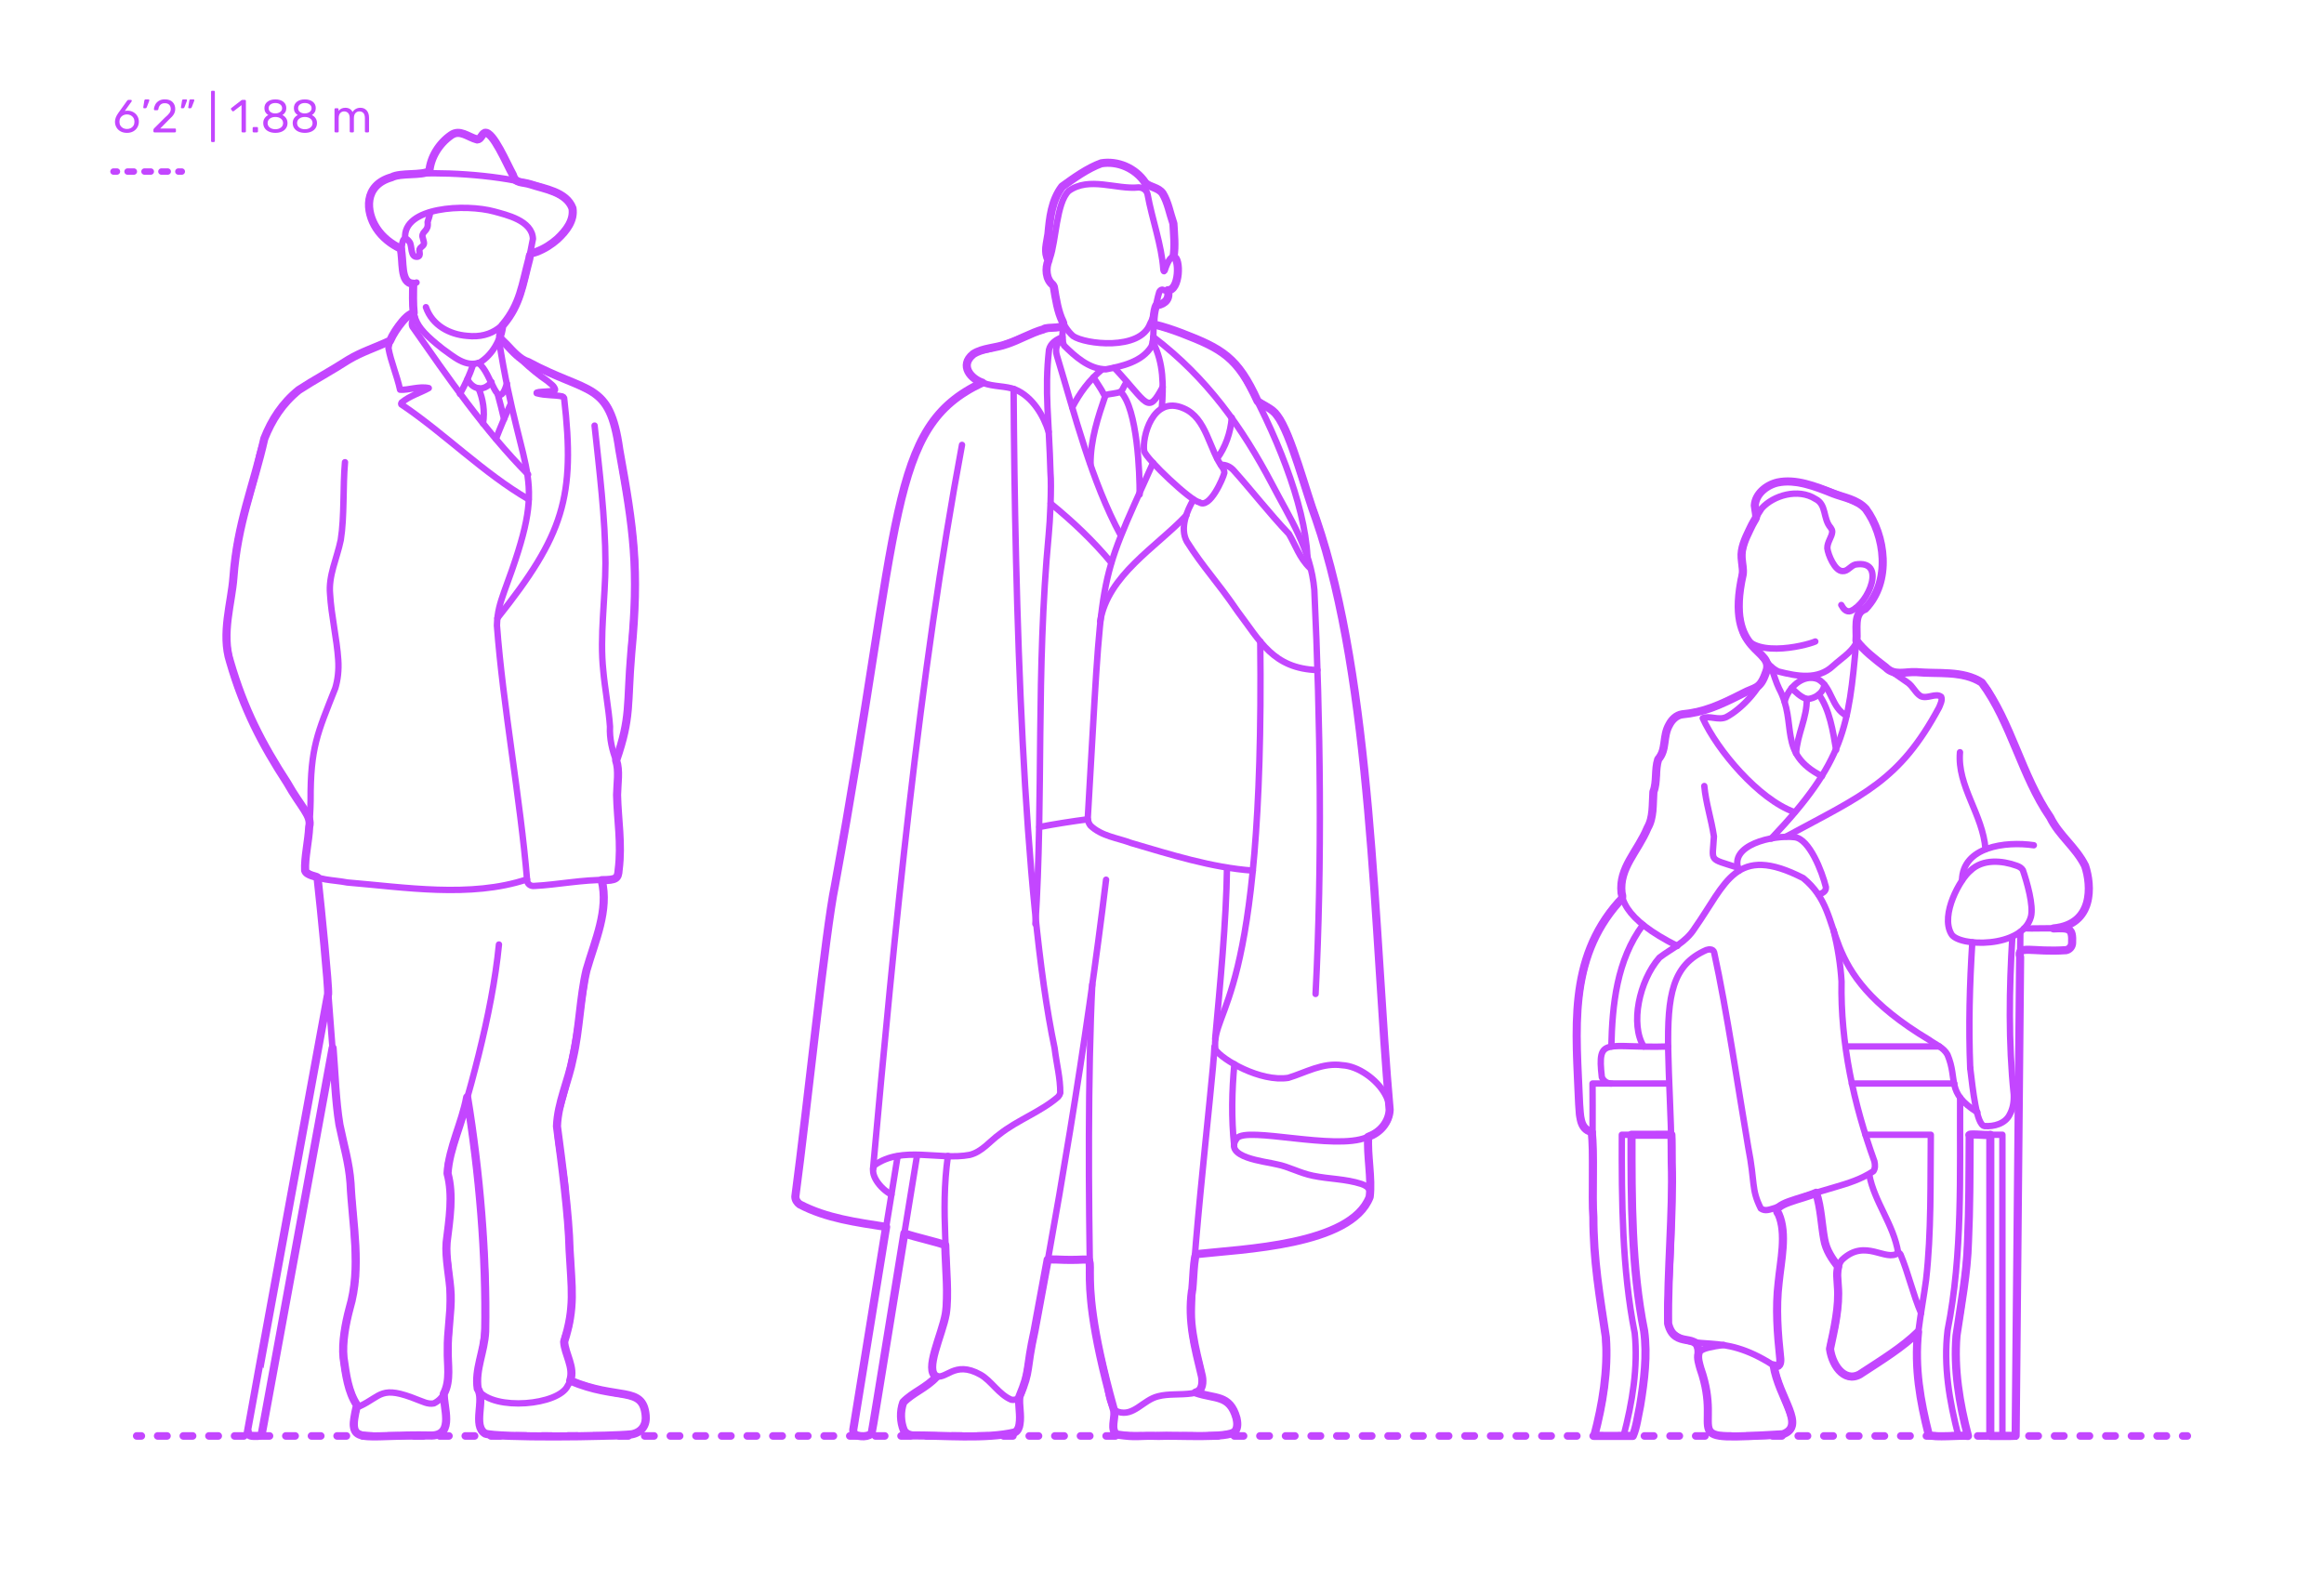 <?xml version="1.0" encoding="utf-8"?>
<!-- Generator: Adobe Illustrator 23.1.1, SVG Export Plug-In . SVG Version: 6.00 Build 0)  -->
<!DOCTYPE svg PUBLIC "-//W3C//DTD SVG 1.1//EN" "http://www.w3.org/Graphics/SVG/1.1/DTD/svg11.dtd">
<svg version="1.1" xmlns:x="http://ns.adobe.com/Extensibility/1.0/" xmlns:i="http://ns.adobe.com/AdobeIllustrator/10.0/" xmlns:graph="http://ns.adobe.com/Graphs/1.0/"
	 xmlns="http://www.w3.org/2000/svg" xmlns:xlink="http://www.w3.org/1999/xlink" x="0px" y="0px" viewBox="0 0 1000 675"
	 enable-background="new 0 0 1000 675" xml:space="preserve">
<g id="FILL-BACKGROUND">
	<rect fill="#FFFFFF" width="1000" height="675"/>
</g>
<g id="N-DIMENSIONS">
	<g>
		<path fill="#C346FF" d="M51.864,56.525c-0.78-0.433-1.374-1.017-1.78-1.75s-0.609-1.533-0.609-2.399
			c0-1.146,0.46-2.373,1.38-3.681l3.819-5.319c0.014-0.014,0.051-0.061,0.11-0.141s0.137-0.143,0.229-0.189
			c0.094-0.047,0.2-0.07,0.32-0.07h0.98c0.12,0,0.216,0.043,0.29,0.13c0.073,0.087,0.109,0.19,0.109,0.311
			c0,0.066-0.033,0.153-0.1,0.26l-2.92,4.08c0.347-0.08,0.733-0.12,1.16-0.12c0.973,0,1.83,0.217,2.569,0.649
			c0.74,0.434,1.313,1.007,1.721,1.721c0.406,0.713,0.609,1.497,0.609,2.35c0,0.854-0.203,1.65-0.609,2.39
			c-0.407,0.74-0.997,1.33-1.771,1.771s-1.687,0.66-2.74,0.66C53.567,57.175,52.645,56.958,51.864,56.525z M56.234,55.155
			c0.493-0.239,0.887-0.597,1.18-1.069c0.293-0.474,0.44-1.044,0.44-1.71c0-0.653-0.15-1.217-0.45-1.69
			c-0.3-0.473-0.697-0.833-1.19-1.08c-0.493-0.246-1.026-0.37-1.6-0.37s-1.107,0.124-1.601,0.37c-0.493,0.247-0.887,0.607-1.18,1.08
			c-0.293,0.474-0.439,1.037-0.439,1.69c0,0.666,0.146,1.236,0.439,1.71c0.293,0.473,0.687,0.83,1.18,1.069
			c0.493,0.24,1.027,0.36,1.601,0.36C55.201,55.515,55.74,55.395,56.234,55.155z"/>
		<path fill="#C346FF" d="M61.714,46.465c-0.053-0.073-0.073-0.177-0.06-0.311l0.439-2.8c0.054-0.387,0.24-0.58,0.561-0.58h1.28
			c0.093,0,0.17,0.033,0.229,0.101c0.061,0.066,0.09,0.146,0.09,0.239c0,0.134-0.02,0.24-0.06,0.32l-1.04,2.7
			c-0.067,0.146-0.141,0.257-0.22,0.33c-0.08,0.073-0.2,0.109-0.36,0.109h-0.62C61.848,46.575,61.768,46.539,61.714,46.465z"/>
		<path fill="#C346FF" d="M66.145,56.845c-0.087-0.087-0.13-0.196-0.13-0.33v-0.6c0-0.307,0.166-0.601,0.5-0.881l4.359-4.34
			c0.986-0.84,1.667-1.526,2.04-2.06s0.561-1.101,0.561-1.7c0-0.786-0.221-1.403-0.66-1.85c-0.44-0.447-1.08-0.67-1.92-0.67
			c-0.801,0-1.434,0.233-1.9,0.699c-0.467,0.467-0.753,1.094-0.86,1.88c-0.026,0.147-0.093,0.261-0.199,0.341
			c-0.107,0.08-0.214,0.12-0.32,0.12h-0.96c-0.12,0-0.22-0.04-0.3-0.12s-0.12-0.174-0.12-0.28c0.026-0.707,0.217-1.39,0.569-2.05
			c0.354-0.66,0.877-1.2,1.57-1.62s1.533-0.63,2.521-0.63c1.493,0,2.616,0.39,3.37,1.17c0.753,0.78,1.13,1.77,1.13,2.97
			c0,0.84-0.204,1.597-0.61,2.271c-0.407,0.673-1.043,1.383-1.91,2.13l-3.939,4h6.3c0.146,0,0.26,0.04,0.34,0.12
			c0.08,0.079,0.12,0.193,0.12,0.34v0.76c0,0.134-0.044,0.243-0.13,0.33c-0.087,0.087-0.197,0.13-0.33,0.13h-8.76
			C66.341,56.975,66.23,56.932,66.145,56.845z"/>
		<path fill="#C346FF" d="M77.924,46.456c-0.06-0.08-0.077-0.181-0.05-0.301l0.439-2.8c0.054-0.387,0.24-0.58,0.561-0.58h1.28
			c0.093,0,0.17,0.033,0.229,0.101c0.061,0.066,0.09,0.146,0.09,0.239c0,0.134-0.02,0.24-0.06,0.32l-1.04,2.7
			c-0.067,0.146-0.141,0.257-0.22,0.33c-0.08,0.073-0.2,0.109-0.36,0.109h-0.62C78.067,46.575,77.983,46.535,77.924,46.456z
			 M81.063,46.456c-0.06-0.08-0.076-0.181-0.05-0.301l0.44-2.8c0.053-0.387,0.24-0.58,0.56-0.58h1.28
			c0.093,0,0.17,0.033,0.229,0.101c0.061,0.066,0.091,0.146,0.091,0.239c0,0.134-0.021,0.24-0.061,0.32l-1.04,2.7
			c-0.066,0.146-0.14,0.257-0.22,0.33s-0.2,0.109-0.36,0.109h-0.62C81.207,46.575,81.124,46.535,81.063,46.456z"/>
		<path fill="#C346FF" d="M90.934,61.005c-0.08-0.087-0.12-0.197-0.12-0.33v-21.16c0-0.133,0.04-0.243,0.12-0.33
			s0.187-0.13,0.32-0.13h0.739c0.134,0,0.243,0.043,0.33,0.13s0.13,0.197,0.13,0.33v21.16c0,0.133-0.043,0.243-0.13,0.33
			c-0.087,0.086-0.196,0.13-0.33,0.13h-0.739C91.12,61.135,91.014,61.091,90.934,61.005z"/>
		<path fill="#C346FF" d="M104.053,56.845c-0.08-0.087-0.12-0.196-0.12-0.33v-11.28l-3.36,2.58c-0.093,0.08-0.193,0.12-0.3,0.12
			c-0.12,0-0.233-0.066-0.34-0.2l-0.48-0.62c-0.066-0.093-0.1-0.187-0.1-0.279c0-0.146,0.066-0.267,0.2-0.36l4.34-3.36
			c0.146-0.093,0.32-0.14,0.52-0.14h0.94c0.133,0,0.243,0.043,0.33,0.13s0.13,0.197,0.13,0.33v13.08c0,0.134-0.043,0.243-0.13,0.33
			s-0.197,0.13-0.33,0.13h-0.98C104.239,56.975,104.133,56.932,104.053,56.845z"/>
		<path fill="#C346FF" d="M108.843,56.845c-0.087-0.087-0.13-0.196-0.13-0.33v-1.38c0-0.133,0.043-0.247,0.13-0.34
			c0.086-0.094,0.196-0.141,0.33-0.141h1.38c0.133,0,0.243,0.047,0.33,0.141c0.086,0.093,0.13,0.207,0.13,0.34v1.38
			c0,0.134-0.044,0.243-0.13,0.33c-0.087,0.087-0.197,0.13-0.33,0.13h-1.38C109.039,56.975,108.929,56.932,108.843,56.845z"/>
		<path fill="#C346FF" d="M115.782,56.666c-0.793-0.341-1.41-0.83-1.85-1.471c-0.44-0.64-0.66-1.387-0.66-2.239
			c0-0.787,0.196-1.477,0.59-2.07s0.923-1.05,1.59-1.37c-0.533-0.307-0.946-0.71-1.24-1.21c-0.293-0.5-0.439-1.09-0.439-1.771
			c0-1.159,0.433-2.076,1.3-2.75c0.866-0.673,2.007-1.01,3.42-1.01s2.55,0.334,3.41,1c0.86,0.667,1.29,1.587,1.29,2.76
			c0,0.667-0.146,1.25-0.44,1.75c-0.293,0.5-0.699,0.91-1.22,1.23c0.667,0.32,1.196,0.776,1.59,1.37s0.59,1.29,0.59,2.09
			c0,0.854-0.22,1.597-0.659,2.23c-0.44,0.633-1.058,1.119-1.851,1.46c-0.793,0.34-1.696,0.51-2.71,0.51
			S116.575,57.005,115.782,56.666z M120.862,54.895c0.633-0.479,0.95-1.12,0.95-1.92s-0.317-1.44-0.95-1.92
			c-0.634-0.48-1.424-0.72-2.37-0.72c-0.96,0-1.757,0.239-2.39,0.72c-0.634,0.479-0.95,1.12-0.95,1.92s0.316,1.44,0.95,1.92
			c0.633,0.48,1.43,0.72,2.39,0.72C119.438,55.615,120.229,55.375,120.862,54.895z M120.553,48.175c0.56-0.4,0.84-0.934,0.84-1.601
			c0-0.68-0.277-1.223-0.83-1.63c-0.554-0.406-1.243-0.609-2.07-0.609c-0.84,0-1.533,0.203-2.08,0.609
			c-0.547,0.407-0.819,0.95-0.819,1.63c0,0.681,0.272,1.224,0.819,1.631c0.547,0.406,1.24,0.609,2.08,0.609
			C119.306,48.789,119.992,48.575,120.553,48.175z"/>
		<path fill="#C346FF" d="M128.462,56.666c-0.793-0.341-1.41-0.83-1.85-1.471c-0.44-0.64-0.66-1.387-0.66-2.239
			c0-0.787,0.196-1.477,0.59-2.07s0.923-1.05,1.59-1.37c-0.533-0.307-0.946-0.71-1.24-1.21c-0.293-0.5-0.439-1.09-0.439-1.771
			c0-1.159,0.433-2.076,1.3-2.75c0.866-0.673,2.007-1.01,3.42-1.01s2.55,0.334,3.41,1c0.86,0.667,1.29,1.587,1.29,2.76
			c0,0.667-0.146,1.25-0.44,1.75c-0.293,0.5-0.699,0.91-1.22,1.23c0.667,0.32,1.196,0.776,1.59,1.37s0.59,1.29,0.59,2.09
			c0,0.854-0.22,1.597-0.659,2.23c-0.44,0.633-1.058,1.119-1.851,1.46c-0.793,0.34-1.696,0.51-2.71,0.51
			S129.255,57.005,128.462,56.666z M133.542,54.895c0.633-0.479,0.95-1.12,0.95-1.92s-0.317-1.44-0.95-1.92
			c-0.634-0.48-1.424-0.72-2.37-0.72c-0.96,0-1.757,0.239-2.39,0.72c-0.634,0.479-0.95,1.12-0.95,1.92s0.316,1.44,0.95,1.92
			c0.633,0.48,1.43,0.72,2.39,0.72C132.118,55.615,132.908,55.375,133.542,54.895z M133.232,48.175c0.56-0.4,0.84-0.934,0.84-1.601
			c0-0.68-0.277-1.223-0.83-1.63c-0.554-0.406-1.243-0.609-2.07-0.609c-0.84,0-1.533,0.203-2.08,0.609
			c-0.547,0.407-0.819,0.95-0.819,1.63c0,0.681,0.272,1.224,0.819,1.631c0.547,0.406,1.24,0.609,2.08,0.609
			C131.985,48.789,132.672,48.575,133.232,48.175z"/>
		<path fill="#C346FF" d="M144.062,56.845c-0.087-0.087-0.13-0.196-0.13-0.33v-9.48c0-0.133,0.043-0.243,0.13-0.329
			c0.087-0.087,0.196-0.131,0.33-0.131h0.84c0.134,0,0.24,0.044,0.32,0.131c0.08,0.086,0.12,0.196,0.12,0.329v0.681
			c0.72-0.894,1.693-1.34,2.92-1.34c1.467,0,2.507,0.613,3.12,1.84c0.319-0.561,0.776-1.007,1.37-1.34
			c0.593-0.334,1.256-0.5,1.989-0.5c1.094,0,1.987,0.373,2.681,1.119c0.692,0.747,1.04,1.827,1.04,3.24v5.78
			c0,0.134-0.044,0.243-0.13,0.33c-0.087,0.087-0.197,0.13-0.33,0.13h-0.86c-0.134,0-0.243-0.043-0.33-0.13s-0.13-0.196-0.13-0.33
			v-5.6c0-1.067-0.22-1.83-0.66-2.29c-0.439-0.46-1.02-0.69-1.74-0.69c-0.64,0-1.189,0.237-1.649,0.71
			c-0.46,0.474-0.69,1.23-0.69,2.271v5.6c0,0.134-0.043,0.243-0.13,0.33s-0.197,0.13-0.33,0.13h-0.88
			c-0.134,0-0.243-0.043-0.33-0.13s-0.13-0.196-0.13-0.33v-5.6c0-1.054-0.23-1.813-0.69-2.28s-1.029-0.7-1.71-0.7
			c-0.64,0-1.189,0.233-1.649,0.7s-0.69,1.22-0.69,2.26v5.62c0,0.134-0.043,0.243-0.13,0.33s-0.197,0.13-0.33,0.13h-0.88
			C144.258,56.975,144.148,56.932,144.062,56.845z"/>
	</g>
</g>
<g id="N-TEXT">
</g>
<g id="AG-DIAGRAM">
	<g id="POLYLINE_1193_">
		<g>
			<g>
				
					<line fill="none" stroke="#C346FF" stroke-width="3.25" stroke-linecap="round" stroke-linejoin="round" x1="58.823" y1="617.941" x2="60.823" y2="617.941"/>
				
					<line fill="none" stroke="#C346FF" stroke-width="3.25" stroke-linecap="round" stroke-linejoin="round" stroke-dasharray="4.011,7.019" x1="67.842" y1="617.941" x2="935.667" y2="617.941"/>
				
					<line fill="none" stroke="#C346FF" stroke-width="3.25" stroke-linecap="round" stroke-linejoin="round" x1="939.177" y1="617.941" x2="941.177" y2="617.941"/>
			</g>
		</g>
	</g>
</g>
<g id="AG-GUIDES">
	<g id="POLYLINE_1181_">
		<g>
			<g>
				
					<line fill="none" stroke="#C346FF" stroke-width="2.75" stroke-linecap="round" stroke-linejoin="round" x1="48.823" y1="73.824" x2="50.323" y2="73.824"/>
				
					<line fill="none" stroke="#C346FF" stroke-width="2.75" stroke-linecap="round" stroke-linejoin="round" stroke-dasharray="2.732,4.554" x1="54.877" y1="73.824" x2="74.458" y2="73.824"/>
				
					<line fill="none" stroke="#C346FF" stroke-width="2.75" stroke-linecap="round" stroke-linejoin="round" x1="76.735" y1="73.824" x2="78.235" y2="73.824"/>
			</g>
		</g>
	</g>
</g>
<g id="AG-POP-CULTURE">
	<g id="POLYLINE_1175_">
		
			<path fill="none" stroke="#C346FF" stroke-width="2.75" stroke-linecap="round" stroke-linejoin="round" stroke-miterlimit="10" d="
			M764.31,519.642c6.151,12.965,0.237,28.351,0.385,42.24c-0.418,7.94,0.976,16.004,1.314,24.157
			c-0.06,0.506-0.161,1.151-0.582,1.539c-0.716,0.528-1.559,0.23-2.418-0.087c-23.293-15.038-32.766-4.765-43.788-14.347
			c-2.238-3.205-1.798-7.879-1.708-11.532c7.772-100.788-12.525-140.029,16.733-152.796c1.104-0.371,2.888-0.51,3.331,1
			c5.462,24.933,10.641,60.407,14.672,83.905c3.061,15.537,1.17,17.828,5.421,26.348c1.978,1.343,3.842,0.412,6.244-0.286
			c21.27-9.241,31.566-8.824,42.191-15.77c0.84-1.288,0.773-2.641,0.431-4.264c-8.87-24.615-14.633-50.823-14.131-77.384
			c-0.439-7.214-1.604-14.599-3.437-22.067"/>
	</g>
	<g id="POLYLINE_1174_">
		
			<path fill="none" stroke="#C346FF" stroke-width="2.75" stroke-linecap="round" stroke-linejoin="round" stroke-miterlimit="10" d="
			M869.271,408.948c0.144-0.02,18.986,0.016,19.232-0.002c0.192-0.012,0.409-0.026,0.666-0.092c0.906-0.224,1.732-0.864,2.14-1.755
			c0.467-2.135,1.006-5.953-1.398-7.183c-0.243-0.783-18.436-0.218-18.972-0.379"/>
	</g>
	<g id="POLYLINE_1173_">
		
			<path fill="none" stroke="#C346FF" stroke-width="2.75" stroke-linecap="round" stroke-linejoin="round" stroke-miterlimit="10" d="
			M883.64,399.536c13.895-1.086,18.977-14.682,12.532-29.139c-3.743-5.661-9.636-10.705-13.031-17.167
			c-10.272-15.167-15.917-33.179-24.356-50.027c-2.13-3.686-3.709-8.421-8.022-10.845c-7.975-3.375-27.276-3.424-35.616-2.672"/>
	</g>
	<g id="POLYLINE_1172_">
		
			<polyline fill="none" stroke="#C346FF" stroke-width="2.75" stroke-linecap="round" stroke-linejoin="round" stroke-miterlimit="10" points="
			856.408,488.326 856.408,617.941 867.319,617.941 869.345,401.08 		"/>
	</g>
	<g id="POLYLINE_1171_">
		
			<path fill="none" stroke="#C346FF" stroke-width="2.75" stroke-linecap="round" stroke-linejoin="round" stroke-miterlimit="10" d="
			M847.768,459.617c1.147,9.463,2.696,24.553,6.165,24.972c3.95,0.275,8.914-0.934,10.872-5.039c1.349-2.478,1.839-5.357,1.698-8.56
			c-2.324-22.365-1.976-45.511-0.607-67.767"/>
	</g>
	<g id="POLYLINE_1170_">
		
			<path fill="none" stroke="#C346FF" stroke-width="2.75" stroke-linecap="round" stroke-linejoin="round" stroke-miterlimit="10" d="
			M843.425,472.335c-0.177,33.024,1.138,67.338-5.378,100.064c-1.871,15.4,0.768,30.504,4.644,45.542"/>
	</g>
	<g id="POLYLINE_1169_">
		
			<line fill="none" stroke="#C346FF" stroke-width="2.75" stroke-linecap="round" stroke-linejoin="round" stroke-miterlimit="10" x1="796.841" y1="466.288" x2="840.913" y2="466.288"/>
	</g>
	<g id="POLYLINE_1168_">
		
			<path fill="none" stroke="#C346FF" stroke-width="2.75" stroke-linecap="round" stroke-linejoin="round" stroke-miterlimit="10" d="
			M707.283,450.34c-5.884-9.406-2.024-28.22,6.743-38.22c5.118-3.982,11.227-6.393,15.15-12.605
			c13.626-19.331,17.471-36.618,46.724-21.651c20.508,16.818,3.02,39.007,54.217,69.648c2.507,1.881,6.216,3.238,7.884,6.383
			c4.604,10.884-0.868,16.159,12.85,24.766"/>
	</g>
	<g id="POLYLINE_1167_">
		
			<line fill="none" stroke="#C346FF" stroke-width="2.75" stroke-linecap="round" stroke-linejoin="round" stroke-miterlimit="10" x1="834.488" y1="450.34" x2="794.174" y2="450.34"/>
	</g>
	<g id="POLYLINE_1166_">
		
			<path fill="none" stroke="#C346FF" stroke-width="2.75" stroke-linecap="round" stroke-linejoin="round" stroke-miterlimit="10" d="
			M847.768,459.617c-0.74-17.742-0.24-36.355,0.901-54.113"/>
	</g>
	<g id="POLYLINE_1165_">
		
			<path fill="none" stroke="#C346FF" stroke-width="2.75" stroke-linecap="round" stroke-linejoin="round" stroke-miterlimit="10" d="
			M698.171,386.357c-20.154,19.597-20.81,51.3-19.266,77.107c1.406,12.199-1.726,21.167,6.347,23.746"/>
	</g>
	<g id="POLYLINE_1164_">
		
			<path fill="none" stroke="#C346FF" stroke-width="2.75" stroke-linecap="round" stroke-linejoin="round" stroke-miterlimit="10" d="
			M693.348,450.34c0.385-17.799,2.313-37.215,13.594-52.329"/>
	</g>
	<g id="POLYLINE_1163_">
		
			<path fill="none" stroke="#C346FF" stroke-width="2.75" stroke-linecap="round" stroke-linejoin="round" stroke-miterlimit="10" d="
			M843.365,323.71c-1.273,14.67,9.89,26.742,10.97,41.762"/>
	</g>
	<g id="POLYLINE_1162_">
		
			<path fill="none" stroke="#C346FF" stroke-width="2.75" stroke-linecap="round" stroke-linejoin="round" stroke-miterlimit="10" d="
			M844.232,378.853c0.302-14.517,18.649-16.902,30.909-15.111"/>
	</g>
	<g id="POLYLINE_1161_">
		
			<path fill="none" stroke="#C346FF" stroke-width="2.75" stroke-linecap="round" stroke-linejoin="round" stroke-miterlimit="10" d="
			M867.748,372.547c-6.137-2.221-14.557-3.063-19.889,2.12c-4.323,3.43-13.024,18.893-8.265,27.183
			c2.928,5.677,30.527,6.41,34.29-7.289c1.279-4.85-1.773-15.183-3.463-20.12C869.82,373.471,868.95,372.975,867.748,372.547z"/>
	</g>
	<g id="POLYLINE_1160_">
		
			<path fill="none" stroke="#C346FF" stroke-width="2.75" stroke-linecap="round" stroke-linejoin="round" stroke-miterlimit="10" d="
			M733.35,338.255c0.649,7.262,3.038,14.268,4.136,21.703c-0.568,11.164-2.622,9.249,10.404,13.448"/>
	</g>
	<g id="POLYLINE_1159_">
		
			<path fill="none" stroke="#C346FF" stroke-width="2.75" stroke-linecap="round" stroke-linejoin="round" stroke-miterlimit="10" d="
			M756.777,295.225c-4.469,2.063-10.826,5.114-15.651,7.432c-5.505,3.154-12.265,3.705-18.859,5.211
			c-3.06,1.399-4.491,4.37-5.487,7.787c-0.721,2.342-0.219,5.452-1.381,8.016c-2.193,2.763-3.013,6.176-2.661,10.006
			c-0.647,4.788-1.943,9.674-1.548,15.059c-2.089,19.858-35.589,35.168,10.553,58.349"/>
	</g>
	<g id="POLYLINE_1158_">
		
			<path fill="none" stroke="#C346FF" stroke-width="2.75" stroke-linecap="round" stroke-linejoin="round" stroke-miterlimit="10" d="
			M772.163,349.5c-15.475-5.517-33.289-26.754-39.482-40.424c2.833-1.287,6.684,1.045,10.022-0.439
			c6.564-3.356,16.376-13.299,18.118-23.01"/>
	</g>
	<g id="POLYLINE_1157_">
		
			<path fill="none" stroke="#C346FF" stroke-width="2.75" stroke-linecap="round" stroke-linejoin="round" stroke-miterlimit="10" d="
			M782.657,298.957c4.564,6.252,6.107,15.827,7.418,23.79"/>
	</g>
	<g id="POLYLINE_1156_">
		
			<path fill="none" stroke="#C346FF" stroke-width="2.75" stroke-linecap="round" stroke-linejoin="round" stroke-miterlimit="10" d="
			M777.42,300.806c0.235,7.82-4.097,15.233-4.579,23.411"/>
	</g>
	<g id="POLYLINE_1155_">
		
			<path fill="none" stroke="#C346FF" stroke-width="2.75" stroke-linecap="round" stroke-linejoin="round" stroke-miterlimit="10" d="
			M770.918,296.075c1.717,1.741,3.938,4.01,6.679,4.759c3.198-0.154,6.965-2.436,7.427-6.191"/>
	</g>
	<g id="POLYLINE_1154_">
		
			<path fill="none" stroke="#C346FF" stroke-width="2.75" stroke-linecap="round" stroke-linejoin="round" stroke-miterlimit="10" d="
			M767.912,301.967c1.35-5.768,7.835-12.306,14.41-9.672c5.942,3.378,5.693,12.391,12.207,15.65"/>
	</g>
	<g id="POLYLINE_1153_">
		
			<path fill="none" stroke="#C346FF" stroke-width="2.75" stroke-linecap="round" stroke-linejoin="round" stroke-miterlimit="10" d="
			M762.099,286.941c0.903,2.707,2.26,7.039,3.392,9.302c8.224,15.29-0.966,27.906,18.499,37.766"/>
	</g>
	<g id="POLYLINE_1152_">
		
			<path fill="none" stroke="#C346FF" stroke-width="2.75" stroke-linecap="round" stroke-linejoin="round" stroke-miterlimit="10" d="
			M801.065,262.428c-3.556,4.067-1.459,9.566-2.536,14.679c-2.21,3.848-6.249,6.258-9.782,9.457
			c-6.503,6.151-15.446,4.485-23.503,2.423c-4.85-2.191-8.098-8.566-12.06-12.265"/>
	</g>
	<g id="POLYLINE_1151_">
		
			<path fill="none" stroke="#C346FF" stroke-width="2.75" stroke-linecap="round" stroke-linejoin="round" stroke-miterlimit="10" d="
			M756.011,221.869c-2.023-3.955-0.578-8.803,3.281-11.568c8.92-7.888,30.611,1.747,41.669,7.01
			c8.492,7.46,14.16,29.371,2.627,43.824c-1.414,1.594-2.935,1.548-5.023,0.561"/>
	</g>
	<g id="POLYLINE_1150_">
		
			<path fill="none" stroke="#C346FF" stroke-width="2.75" stroke-linecap="round" stroke-linejoin="round" stroke-miterlimit="10" d="
			M781.104,276.064c-4.658,2.03-29.068,7.755-31.343-5.019c-2.412-8.123-1.548-16.978,0.202-25.53
			c-2.183-9.442,2.734-18.713,8.096-26.747c4.975-5.56,15.642-8.797,23.092-4.067c4.938,2.434,3.136,8.435,6.574,12.377
			c0.334,0.474,0.681,1.089,0.674,1.731c-0.105,2.281-2.182,4.442-2.104,7.157c0.266,2.584,3.212,9.882,6.561,9.8
			c2.213,0.177,3.301-2.215,5.522-2.831c13.446-2.199,5.887,16.604-2.003,20.015c-1.921,0.601-3.134-0.871-4.077-2.601"/>
	</g>
	<g id="POLYLINE_1149_">
		
			<path fill="none" stroke="#C346FF" stroke-width="2.75" stroke-linecap="round" stroke-linejoin="round" stroke-miterlimit="10" d="
			M762.152,360.884c31.52-33.192,33.302-48.111,36.587-84.641"/>
	</g>
	<g id="POLYLINE_1148_">
		
			<path fill="none" stroke="#C346FF" stroke-width="2.75" stroke-linecap="round" stroke-linejoin="round" stroke-miterlimit="10" d="
			M768.605,359.992c33.324-18.015,48.734-23.855,65.773-55.56c0.421-1.105,1.556-3.139,0.915-4.56
			c-2.321-1.867-5.956,1.074-8.841-0.298c-2.332-1.41-3.205-4.199-5.734-5.934c-7.472-5.039-15.278-10.793-21.979-17.398"/>
	</g>
	<g id="POLYLINE_1147_">
		
			<path fill="none" stroke="#C346FF" stroke-width="2.75" stroke-linecap="round" stroke-linejoin="round" stroke-miterlimit="10" d="
			M748.309,374.676c-4.937-11.069,14.871-15.524,23.955-14.393c6.31,0.748,11.756,14.77,13.406,21.466
			c0.106,1.888-1.348,2.621-3.173,3.173"/>
	</g>
	<g id="POLYLINE_1146_">
		
			<line fill="none" stroke="#C346FF" stroke-width="2.75" stroke-linecap="round" stroke-linejoin="round" stroke-miterlimit="10" x1="731.039" y1="581.995" x2="729.723" y2="577.556"/>
	</g>
	<g id="POLYLINE_1145_">
		
			<path fill="none" stroke="#C346FF" stroke-width="2.75" stroke-linecap="round" stroke-linejoin="round" stroke-miterlimit="10" d="
			M741.656,578.792c-20.971,2.859-5.375,5.028-6.876,33.191c0.127,1.321,0.353,3.055,1.312,4.205
			c0.758,0.905,1.772,1.311,3.042,1.51c45.775,1.661,31.288-1.151,24.033-30.146"/>
	</g>
	<g id="POLYLINE_1144_">
		
			<path fill="none" stroke="#C346FF" stroke-width="2.75" stroke-linecap="round" stroke-linejoin="round" stroke-miterlimit="10" d="
			M804.327,505.518c2.209,11.825,10.483,21.289,12.461,33.625"/>
	</g>
	<g id="POLYLINE_1143_">
		
			<path fill="none" stroke="#C346FF" stroke-width="2.75" stroke-linecap="round" stroke-linejoin="round" stroke-miterlimit="10" d="
			M781.462,513.292c3.688,10.719,0.735,22.198,9.516,31.783"/>
	</g>
	<g id="POLYLINE_1142_">
		
			<path fill="none" stroke="#C346FF" stroke-width="2.75" stroke-linecap="round" stroke-linejoin="round" stroke-miterlimit="10" d="
			M826.614,565.084c-3.451-8.008-5.472-17.211-8.816-25.197c-0.18-0.277-0.478-0.79-0.911-0.764
			c-5.488,4.196-14.198-6.447-24.221,2.976c-4.17,4.301-0.487,18.621-2.615,25.559c-0.271,7.477-5.334,11.298-0.232,19.635
			c1.326,2.251,3.452,5.022,6.494,5.117c0.902,0.046,1.867-0.071,2.763-0.441c9.138-5.453,18.269-11.221,26.245-18.725"/>
	</g>
	<g id="POLYLINE_1141_">
		
			<path fill="none" stroke="#C346FF" stroke-width="2.75" stroke-linecap="round" stroke-linejoin="round" stroke-miterlimit="10" d="
			M717.776,450.34c-26.663,0.888-30.577-4.829-28.524,13.173c0.521,1.306,1.72,2.392,3.188,2.681
			c0.24,0.042,0.544,0.101,0.907,0.094c-0.038-0.011,24.797,0.008,24.862,0"/>
	</g>
	<g id="POLYLINE_1140_">
		
			<path fill="none" stroke="#C346FF" stroke-width="2.75" stroke-linecap="round" stroke-linejoin="round" stroke-miterlimit="10" d="
			M719.225,488.326h-21.36c-0.096,28.153,0.055,57.673,5.549,85.393c1.468,14.711-1.03,29.793-4.816,44.222"/>
	</g>
	<g id="POLYLINE_1139_">
		
			<path fill="none" stroke="#C346FF" stroke-width="2.75" stroke-linecap="round" stroke-linejoin="round" stroke-miterlimit="10" d="
			M702.029,488.326c-0.096,28.153,0.055,57.673,5.549,85.393c1.39,12.452-0.601,25.392-3.169,37.777
			c-0.644,2.366-1.112,5.636-1.824,6.446c-1.805-0.001-16.486,0-16.599-0.001c10.146-35.203,2.237-54.268,0.773-72.247
			c-2.103-25.954-1.307-53.929-1.507-79.407h32.958"/>
	</g>
	<g id="POLYLINE_1138_">
		
			<path fill="none" stroke="#C346FF" stroke-width="2.75" stroke-linecap="round" stroke-linejoin="round" stroke-miterlimit="10" d="
			M847.537,488.326c0.096,28.153-0.055,57.673-5.549,85.393c-1.468,14.711,1.03,29.793,4.816,44.222c0.042,0-16.612,0-16.725,0
			c-2.151-7.552-3.528-15.214-4.497-23.689c-2.482-14.556,1.32-29.086,3.195-43.563c2.311-20.037,1.82-42.453,2.036-62.363h-28.115"
			/>
	</g>
	<g id="POLYLINE_1137_">
		
			<polyline fill="none" stroke="#C346FF" stroke-width="2.75" stroke-linecap="round" stroke-linejoin="round" stroke-miterlimit="10" points="
			847.537,488.326 861.622,488.326 861.622,617.941 		"/>
	</g>
	<g id="POLYLINE_1136_">
		
			<path fill="none" stroke="#C346FF" stroke-width="2.75" stroke-linecap="round" stroke-linejoin="round" stroke-miterlimit="10" d="
			M172.823,107.174c-11.833-4.267-22.645-25.188-4.272-30.894c11.148-4.453,87.057-0.895,77.198,18.589
			c-3.02,6.929-9.712,12.209-17.47,14.302"/>
	</g>
	<g id="POLYLINE_1135_">
		
			<path fill="none" stroke="#C346FF" stroke-width="2.75" stroke-linecap="round" stroke-linejoin="round" stroke-miterlimit="10" d="
			M184.706,74.405c-0.469-4.383,6.747-20,15.126-16.708c1.784,0.317,4.167,3.002,6.305,2.086c0.887-0.565,1.258-1.911,2.35-2.553
			c3.698-1.702,12.216,18.83,13.551,20.71"/>
	</g>
	<g id="POLYLINE_1134_">
		
			<path fill="none" stroke="#C346FF" stroke-width="2.75" stroke-linecap="round" stroke-linejoin="round" stroke-miterlimit="10" d="
			M174.342,102.613c-1.133-13.635,25.96-14.996,38.396-11.577c4.889,1.389,16.259,3.772,16.584,11.769
			c-3.391,15.814-5.72,44.304-28.45,41.717c-7.3-0.603-14.857-4.376-17.601-12.339"/>
	</g>
	<g id="POLYLINE_1133_">
		
			<path fill="none" stroke="#C346FF" stroke-width="2.75" stroke-linecap="round" stroke-linejoin="round" stroke-miterlimit="10" d="
			M179.229,121.565c-1.517,0.983-3.606,0.553-4.454-1.217c-1.607-0.015-4.067-23.647,1.42-16.228c1.214,1.38,0.207,6.85,3.484,6.364
			c1.889-0.535,0.124-2.459,1.098-3.681c2.212-1.927,1.853-1.53,0.994-5.029c-0.131-2.467,2.791-2.27,2.225-6.147
			c0.359-1.526,0.899-2.34,1.082-4.279"/>
	</g>
	<g id="POLYLINE_1132_">
		
			<path fill="none" stroke="#C346FF" stroke-width="2.75" stroke-linecap="round" stroke-linejoin="round" stroke-miterlimit="10" d="
			M177.811,122.074c-0.257,14.32-1.305,17.044,12.593,27.987c4.584,3.194,9.925,8.321,16.177,5.875
			c5.2-3.238,8.87-9.541,9.646-15.907"/>
	</g>
	<g id="POLYLINE_1131_">
		
			<path fill="none" stroke="#C346FF" stroke-width="2.75" stroke-linecap="round" stroke-linejoin="round" stroke-miterlimit="10" d="
			M178.383,136.286c-0.758,1.148-1.596,2.839-0.916,4.286c15.194,21.727,30.984,44.597,49.784,63.63"/>
	</g>
	<g id="POLYLINE_1130_">
		
			<path fill="none" stroke="#C346FF" stroke-width="2.75" stroke-linecap="round" stroke-linejoin="round" stroke-miterlimit="10" d="
			M178.013,134.621c-3.853,1.445-9.845,8.463-10.866,15.177c1.002,5.693,3.722,11.919,4.999,17.908
			c3.323,0.323,8.365-1.661,12.353-0.686c-3.711,2.079-8.172,3.27-11.693,6.218c-0.176,0.215-0.254,0.531-0.114,0.796
			c18.361,12.287,35.389,29.645,54.818,40.877"/>
	</g>
	<g id="POLYLINE_1129_">
		
			<path fill="none" stroke="#C346FF" stroke-width="2.75" stroke-linecap="round" stroke-linejoin="round" stroke-miterlimit="10" d="
			M214.683,146.363c10.171,64.52,21.961,55.329,2.303,108.123c-1.809,5.189-2.975,8.731-3.159,14.652
			c2.57,34.338,10.127,75.06,12.974,109.512c0.022,1.665,1.363,2.811,3.201,2.598c9.92-0.521,20.862-2.761,31.044-2.564
			c1.126-0.105,2.906-0.145,4.018-0.904c3.214-4.132,0.905-26.563,0.694-29.637c-1.016-5.285,1.293-13.961-0.589-20.735
			c-1.741-4.515-2.955-9.506-2.695-14.755c-0.472-7.045-2.289-17.032-2.888-24.055c-1.596-14.782,0.906-31.048,0.939-46.268
			c-0.028-19.286-2.651-40.115-4.681-59.19"/>
	</g>
	<g id="POLYLINE_1128_">
		
			<path fill="none" stroke="#C346FF" stroke-width="2.75" stroke-linecap="round" stroke-linejoin="round" stroke-miterlimit="10" d="
			M214.026,266.011c28.48-35.807,33.619-52.137,28.706-94.737c-0.123-0.313-0.386-0.558-0.724-0.661
			c-3.522-0.772-7.144-0.279-11.105-1.408c-0.794-0.935,8.212-0.379,7.967-1.58c-0.529-1.701-1.707-2.23-3.281-3.652
			c-7.748-5.227-14.015-11.76-20.553-18.583"/>
	</g>
	<g id="POLYLINE_1127_">
		
			<path fill="none" stroke="#C346FF" stroke-width="2.75" stroke-linecap="round" stroke-linejoin="round" stroke-miterlimit="10" d="
			M197.914,169.53c2.228-3.996,4.2-8.167,5.774-12.937"/>
	</g>
	<g id="POLYLINE_1126_">
		
			<path fill="none" stroke="#C346FF" stroke-width="2.75" stroke-linecap="round" stroke-linejoin="round" stroke-miterlimit="10" d="
			M205.865,156.202c5.914,4.3,8.096,22.232,12.278,8.888"/>
	</g>
	<g id="POLYLINE_1125_">
		
			<path fill="none" stroke="#C346FF" stroke-width="2.75" stroke-linecap="round" stroke-linejoin="round" stroke-miterlimit="10" d="
			M201.115,163.201c2.082,4.131,6.664,5.744,10.384,1.229"/>
	</g>
	<g id="POLYLINE_1124_">
		
			<path fill="none" stroke="#C346FF" stroke-width="2.75" stroke-linecap="round" stroke-linejoin="round" stroke-miterlimit="10" d="
			M205.925,167.14c1.93,4.564,2.785,9.834,1.906,15.104"/>
	</g>
	<g id="POLYLINE_1123_">
		
			<path fill="none" stroke="#C346FF" stroke-width="2.75" stroke-linecap="round" stroke-linejoin="round" stroke-miterlimit="10" d="
			M213.398,188.866c1.894-4.882,4.034-10.026,6.339-14.954"/>
	</g>
	<g id="POLYLINE_1122_">
		
			<path fill="none" stroke="#C346FF" stroke-width="2.75" stroke-linecap="round" stroke-linejoin="round" stroke-miterlimit="10" d="
			M214.157,169.574c0.916,3.312,1.915,7.245,2.719,10.748"/>
	</g>
	<g id="POLYLINE_1121_">
		
			<path fill="none" stroke="#C346FF" stroke-width="2.75" stroke-linecap="round" stroke-linejoin="round" stroke-miterlimit="10" d="
			M226.768,378.416c-24.332,8.104-52.814,3.374-77.332,1.354c-6.588-1.264-12.406-0.738-17.872-4.633
			c-0.731-1.489-0.381-1.698-0.242-3.78c1.117-9.202,2.212-18.409,2.322-26.825c-0.079-23.004,2.959-28.944,10.624-48.399
			c1.056-3.491,1.597-7.685,1.268-12.25c-0.554-8.734-3.038-19.446-3.507-28.15c-0.767-8.037,2.947-15.35,4.597-23.376
			c1.61-9.925,0.875-23.104,1.819-33.454"/>
	</g>
	<g id="POLYLINE_1120_">
		
			<path fill="none" stroke="#C346FF" stroke-width="2.75" stroke-linecap="round" stroke-linejoin="round" stroke-miterlimit="10" d="
			M167.739,146.927c-10.126,3.33-19.862,8.816-29.031,14.892c-16.193,7.113-25.625,21.897-28.44,40.863
			c-3.271,13.547-8.788,27.193-9.519,42.851c-0.765,12.148-3.682,19.069-3.252,30.749c3.657,27.094,21.62,53.505,35.8,76.248"/>
	</g>
	<g id="POLYLINE_1119_">
		
			<path fill="none" stroke="#C346FF" stroke-width="2.75" stroke-linecap="round" stroke-linejoin="round" stroke-miterlimit="10" d="
			M136.618,377.54c3.704,31.183,5.855,68.604,8.569,100.142c0.608,7.896,3.329,15.47,4.676,23.817
			c2.043,15.261,2.958,32.435,3.209,47.723c-2.381,19.868-10.837,30.398-0.075,54.789c0.397,0.563,1.03,1.176,1.803,1.143
			c9.446-4.4,8.95-9.271,24.991-2.761c1.88,0.621,4.3,2.061,6.911,1.532c8.314-4.061,5.773-15.88,5.964-23.859
			c1.205-14.039,1.513-27.31-0.559-41.389c0.172-13.233,3.773-19.758,0.442-34.032c-0.089-1.413,0.009-2.826,0.358-4.377
			c8.857-29.214,18.801-63.478,21.786-93.813"/>
	</g>
	<g id="POLYLINE_1118_">
		
			<path fill="none" stroke="#C346FF" stroke-width="2.75" stroke-linecap="round" stroke-linejoin="round" stroke-miterlimit="10" d="
			M153.898,604.902c-0.64,3.145-3.992,9.738,0.323,12.214c8.082,1.623,25.12,0.904,33.515,0.385
			c6.609-0.816,3.59-12.579,3.093-17.474"/>
	</g>
	<g id="POLYLINE_1117_">
		
			<path fill="none" stroke="#C346FF" stroke-width="2.75" stroke-linecap="round" stroke-linejoin="round" stroke-miterlimit="10" d="
			M258.896,378.767c3.329,13.395-3.277,26.625-6.758,39.735c-2.96,20.118-5.715,41.117-11.965,60.777
			c-1.754,10.704,2.76,22.412,3.211,33.813c0.885,18.073,4.005,37.696,1.746,56c-0.093,2.605-2.402,5.388-2.377,8.293
			c0.377,5.976,5.713,12.878,1.523,18.934c-3.825,8.384-31.594,10.991-38.509,1.963c-0.956-3.866-0.127-7.832,0.503-12.205
			c7.725-24.431-3.312-102.686-5.254-113.892"/>
	</g>
	<g id="POLYLINE_1116_">
		
			<path fill="none" stroke="#C346FF" stroke-width="2.75" stroke-linecap="round" stroke-linejoin="round" stroke-miterlimit="10" d="
			M206.88,599.822c-0.11,5.048-1.978,10.968,0.617,16.019c0.511,0.667,1.213,1.128,2.06,1.395
			c11.027,1.572,21.33,0.313,43.773,0.697c8.254-0.688,31.537,4.138,22.633-14.754c-2.955-3.175-8.015-2.835-12.596-3.922
			c-5.612-0.955-12.301-3.076-18.014-5.127"/>
	</g>
	<g id="POLYLINE_1115_">
		
			<path fill="none" stroke="#C346FF" stroke-width="2.75" stroke-linecap="round" stroke-linejoin="round" stroke-miterlimit="10" d="
			M143.122,450.999c-0.171,0.499-30.228,165.514-30.542,165.97c-0.671,1.473-2.879,0.856-4.311,0.966
			c-0.904-0.062-1.703-0.913-1.638-1.866c0.021-0.441,34.636-188.668,34.668-188.975"/>
	</g>
	<g id="POLYLINE_1114_">
		
			<path fill="none" stroke="#C346FF" stroke-width="2.75" stroke-linecap="round" stroke-linejoin="round" stroke-miterlimit="10" d="
			M223.3,153.911c7.248,3.513,17.222,8.35,24.549,11.336c5.511,2.591,10.75,4.742,13.931,10.385
			c4.761,11.206,4.909,21.262,7.117,32.555c5.122,28.596,5.186,39.954,3.369,62.934c-2.809,29.746,0.403,35.106-7.256,55.746"/>
	</g>
	<g id="POLYLINE_1113_">
		
			<path fill="none" stroke="#C346FF" stroke-width="2.75" stroke-linecap="round" stroke-linejoin="round" stroke-miterlimit="10" d="
			M479.687,606.723c-0.043,2.144-2.058,8.39,0.937,10.553c14.584,1.281,34.048,1.097,48.639-0.14
			c5.369-1.327,2.899-9.062-0.131-12.708c-3.393-3.65-10.014-3.452-14.639-5.198"/>
	</g>
	<g id="POLYLINE_1112_">
		
			<path fill="none" stroke="#C346FF" stroke-width="2.75" stroke-linecap="round" stroke-linejoin="round" stroke-miterlimit="10" d="
			M402.991,592.429c-3.682,4.541-10.983,6.737-14.673,11.72c-0.702,3.427-1.216,8.468,1.022,11.97
			c0.997,1.158,2.25,1.51,3.889,1.676c12.578,0.036,28.868,0.835,41.322-0.653c6.641-0.603,3.757-11.334,3.862-15.851"/>
	</g>
	<g id="POLYLINE_1111_">
		
			<path fill="none" stroke="#C346FF" stroke-width="2.75" stroke-linecap="round" stroke-linejoin="round" stroke-miterlimit="10" d="
			M468.888,542.166c-5.624,0.072-12.355,0.006-18.058-0.215"/>
	</g>
	<g id="POLYLINE_1110_">
		
			<path fill="none" stroke="#C346FF" stroke-width="2.75" stroke-linecap="round" stroke-linejoin="round" stroke-miterlimit="10" d="
			M542.28,276.019c1.855,157.119-21.348,157.47-19.314,175.617c2.858,4.379,19.313,14.077,31.392,12.199
			c7.385-2.235,14.737-6.681,23.241-5.425c13.378,0.692,32.24,22.241,10.395,31.066c-13.729,5.673-51.381-4.841-55.755,0.357
			c-6.187,8.355,12.177,9.941,17.141,11.231c5.064,0.941,9.971,3.798,15.633,4.916c6.909,1.45,13.925,1.285,20.864,3.549
			c3.227,1.063,5.021,3.407,2.69,7.363c-10.207,19.509-56.53,20.814-74.137,22.844"/>
	</g>
	<g id="POLYLINE_1109_">
		
			<path fill="none" stroke="#C346FF" stroke-width="2.75" stroke-linecap="round" stroke-linejoin="round" stroke-miterlimit="10" d="
			M406.723,535.683c-5.52-1.379-12.058-3.244-17.583-4.93"/>
	</g>
	<g id="POLYLINE_1108_">
		
			<path fill="none" stroke="#C346FF" stroke-width="2.75" stroke-linecap="round" stroke-linejoin="round" stroke-miterlimit="10" d="
			M522.871,447.119c2.071-22.879,4.822-50.815,5.096-73.717"/>
	</g>
	<g id="POLYLINE_1107_">
		
			<path fill="none" stroke="#C346FF" stroke-width="2.75" stroke-linecap="round" stroke-linejoin="round" stroke-miterlimit="10" d="
			M470.004,423.663c-1.924,37.94-1.635,92.509-0.857,130.707c0.146,11.499,3.497,25.199,6.149,36.238
			c1.474,5.319,1.149,10.583,3.748,15.399c0.48,0.664,1.155,1.219,1.987,1.52c6.774,2.242,10.781-5.07,17.314-6.646
			c4.37-1.17,9.627-0.548,14.449-1.238c1.307-0.223,2.97-0.634,3.792-1.893c2.703-4.359-3.054-17.689-3.331-22.512
			c-3.253-12.172,8.835-110.491,9.31-124.831"/>
	</g>
	<g id="POLYLINE_1106_">
		
			<path fill="none" stroke="#C346FF" stroke-width="2.75" stroke-linecap="round" stroke-linejoin="round" stroke-miterlimit="10" d="
			M407.873,497.464c-3.434,24.964,0.632,44.363-0.848,67.51c-0.883,6.568-4.648,13.21-5.622,20.625
			c-0.124,1.608-0.669,4.751,0.72,6.384c4.974,2.402,8.239-6.895,19.778-0.413c4.597,2.566,7.936,8.575,13.28,10.783
			c4.015,0.64,4.703-3.794,5.733-7.315c13.666-69.398,26.576-146.671,35.022-216.469"/>
	</g>
	<g id="POLYLINE_1105_">
		
			<path fill="none" stroke="#C346FF" stroke-width="2.75" stroke-linecap="round" stroke-linejoin="round" stroke-miterlimit="10" d="
			M539.097,374.651c-17.604-1.249-35.417-6.905-52.389-11.885c-5.772-2.185-12.683-2.872-17.506-7.497
			c-0.647-0.847-1.028-1.784-1.154-2.99c6.567-110.712,3.245-97.655,28.114-153.116"/>
	</g>
	<g id="POLYLINE_1104_">
		
			<path fill="none" stroke="#C346FF" stroke-width="2.75" stroke-linecap="round" stroke-linejoin="round" stroke-miterlimit="10" d="
			M531.135,457.93c-1.07,11.493-1.328,23.423-0.078,35.135"/>
	</g>
	<g id="POLYLINE_1103_">
		
			<path fill="none" stroke="#C346FF" stroke-width="2.75" stroke-linecap="round" stroke-linejoin="round" stroke-miterlimit="10" d="
			M541.193,172.754c13.693,5.794,14.443,21.175,22.02,41.418c27.03,71.374,27.67,182.959,34.717,262.28"/>
	</g>
	<g id="POLYLINE_1102_">
		
			<path fill="none" stroke="#C346FF" stroke-width="2.75" stroke-linecap="round" stroke-linejoin="round" stroke-miterlimit="10" d="
			M496.338,139.559c13.451,4.122,29.167,8.192,37.984,20.607c14.258,25.081,27.122,56.446,28.253,79.295"/>
	</g>
	<g id="POLYLINE_1101_">
		
			<path fill="none" stroke="#C346FF" stroke-width="2.75" stroke-linecap="round" stroke-linejoin="round" stroke-miterlimit="10" d="
			M588.416,489.331c0.609,7.558,1.06,16.37,1.202,24.027"/>
	</g>
	<g id="POLYLINE_1100_">
		
			<path fill="none" stroke="#C346FF" stroke-width="2.75" stroke-linecap="round" stroke-linejoin="round" stroke-miterlimit="10" d="
			M496.232,144.987c23.313,17.788,38.286,39.02,51.098,63.294c7.68,14.739,16.732,28.185,18.219,45.605
			c2.63,56.291,3.446,117.625,0.535,173.848"/>
	</g>
	<g id="POLYLINE_1099_">
		
			<path fill="none" stroke="#C346FF" stroke-width="2.75" stroke-linecap="round" stroke-linejoin="round" stroke-miterlimit="10" d="
			M447.251,355.884c6.487-1.262,14.194-2.454,20.834-3.325"/>
	</g>
	<g id="POLYLINE_1098_">
		
			<path fill="none" stroke="#C346FF" stroke-width="2.75" stroke-linecap="round" stroke-linejoin="round" stroke-miterlimit="10" d="
			M381.301,527.994c-12.51-1.983-25.606-3.626-37.204-9.721c-1.028-0.742-1.864-1.951-1.871-3.314
			c5.122-38.384,13.025-114.813,17.011-133.757c29.069-158.979,22.411-197.315,63.455-216.54"/>
	</g>
	<g id="POLYLINE_1097_">
		
			<path fill="none" stroke="#C346FF" stroke-width="2.75" stroke-linecap="round" stroke-linejoin="round" stroke-miterlimit="10" d="
			M394.637,497.004c-0.042,0.199-19.34,118.861-19.402,119.071c-0.234,0.948-1.086,1.752-2.112,1.858
			c-2.059-0.079-5.544,0.754-5.962-2.144c-0.105-1.402,18.997-116.988,19.069-118.169"/>
	</g>
	<g id="POLYLINE_1096_">
		
			<path fill="none" stroke="#C346FF" stroke-width="2.75" stroke-linecap="round" stroke-linejoin="round" stroke-miterlimit="10" d="
			M451.201,185.817c-2.106-6.859-6.849-15.075-14.423-18.229c-4.197-1.591-9.16-1.079-13.802-2.818
			c-6.864-2.019-10.824-10.314-1.316-13.808c12.238-1.59,22.961-9.725,35.706-10.556"/>
	</g>
	<g id="POLYLINE_1095_">
		
			<path fill="none" stroke="#C346FF" stroke-width="2.75" stroke-linecap="round" stroke-linejoin="round" stroke-miterlimit="10" d="
			M413.948,191.447c-18.457,98.698-29.232,211.456-38.287,311.531"/>
	</g>
	<g id="POLYLINE_1094_">
		
			<path fill="none" stroke="#C346FF" stroke-width="2.75" stroke-linecap="round" stroke-linejoin="round" stroke-miterlimit="10" d="
			M436.147,167.363c0.544,91.574,3.974,218.692,17.647,283.705c0.907,7.334,2.465,12.743,2.429,19.28
			c-0.153,0.596-0.441,1.104-0.885,1.614c-7.14,6.324-17.594,10.049-25.276,16.169c-3.946,2.793-7.539,7.619-12.846,8.87
			c-13.005,2.453-29.001-4.063-40.889,4.41c-2.419,3.672,2.252,10.028,7.23,12.674"/>
	</g>
	<g id="POLYLINE_1093_">
		
			<path fill="none" stroke="#C346FF" stroke-width="2.75" stroke-linecap="round" stroke-linejoin="round" stroke-miterlimit="10" d="
			M457.213,145.116c-2.5,0.82-5.205,2.572-5.842,5.424c-2.009,17.985,0.065,30.507,0.641,52.818
			c0.527,5.769-0.202,21.503-0.759,26.66c-5.558,59.183-2.215,113.196-5.728,167.571"/>
	</g>
	<g id="POLYLINE_1092_">
		
			<path fill="none" stroke="#C346FF" stroke-width="2.75" stroke-linecap="round" stroke-linejoin="round" stroke-miterlimit="10" d="
			M478.152,242.094c-7.615-9.214-16.62-17.739-26.059-25.42"/>
	</g>
	<g id="POLYLINE_1091_">
		
			<path fill="none" stroke="#C346FF" stroke-width="2.75" stroke-linecap="round" stroke-linejoin="round" stroke-miterlimit="10" d="
			M470.553,162.328c1.185,2.191,3.173,4.771,4.49,7.459c0.142,0.187,0.36,0.289,0.616,0.275c1.997-0.767,4.676-0.57,6.759-1.596
			c0.93-1.142,1.254-2.678,2.444-3.963"/>
	</g>
	<g id="POLYLINE_1090_">
		
			<path fill="none" stroke="#C346FF" stroke-width="2.75" stroke-linecap="round" stroke-linejoin="round" stroke-miterlimit="10" d="
			M482.243,168.616c7.197,7.346,8.194,35.135,8.141,44.188"/>
	</g>
	<g id="POLYLINE_1089_">
		
			<path fill="none" stroke="#C346FF" stroke-width="2.75" stroke-linecap="round" stroke-linejoin="round" stroke-miterlimit="10" d="
			M475.693,170.061c-3.213,9.358-6.465,19.185-6.44,29.632"/>
	</g>
	<g id="POLYLINE_1088_">
		
			<path fill="none" stroke="#C346FF" stroke-width="2.75" stroke-linecap="round" stroke-linejoin="round" stroke-miterlimit="10" d="
			M479.473,158.257c14.52,15.437,14.257,20.51,20.83,8.295"/>
	</g>
	<g id="POLYLINE_1087_">
		
			<path fill="none" stroke="#C346FF" stroke-width="2.75" stroke-linecap="round" stroke-linejoin="round" stroke-miterlimit="10" d="
			M461.386,175.289c3.111-5.949,7.16-11.683,12.86-16.345"/>
	</g>
	<g id="POLYLINE_1086_">
		
			<path fill="none" stroke="#C346FF" stroke-width="2.75" stroke-linecap="round" stroke-linejoin="round" stroke-miterlimit="10" d="
			M482.244,230.369c-12.58-23.196-19.81-52.064-27.464-77.327c-0.753-2.386-0.345-5.787,2.447-6.83"/>
	</g>
	<g id="POLYLINE_1085_">
		
			<path fill="none" stroke="#C346FF" stroke-width="2.75" stroke-linecap="round" stroke-linejoin="round" stroke-miterlimit="10" d="
			M499.919,175.606c0.734-9.494,0.888-19.379-3.879-28.479"/>
	</g>
	<g id="POLYLINE_1084_">
		
			<path fill="none" stroke="#C346FF" stroke-width="2.75" stroke-linecap="round" stroke-linejoin="round" stroke-miterlimit="10" d="
			M457.467,138.82c0.063,2.828-0.939,6.994,0.384,9.871c4.546,4.501,10.755,10.233,18.018,10.247
			c6.766-1.288,15.645-3.221,19.646-9.945c1.325-3.692,0.542-9.618,1.015-13.762"/>
	</g>
	<g id="POLYLINE_1083_">
		
			<path fill="none" stroke="#C346FF" stroke-width="2.75" stroke-linecap="round" stroke-linejoin="round" stroke-miterlimit="10" d="
			M451.206,111.966c-0.757-1.586-1.363-3.508-1.118-5.409c1.936-8.464,0.941-17.738,6.531-25.747
			c4.192-3.851,10.561-7.266,15.749-10.102c7.568-2.348,16.093,1.479,20.867,8.398c2.362,1.582,5.747,1.822,7.488,4.714
			c1.778,4.092,3.171,8.575,4.324,13.291c-0.042,4.177,0.74,8.996-0.095,13.456"/>
	</g>
	<g id="POLYLINE_1082_">
		
			<path fill="none" stroke="#C346FF" stroke-width="2.75" stroke-linecap="round" stroke-linejoin="round" stroke-miterlimit="10" d="
			M497.499,131.407c3.161-0.314,6.22-2.508,4.987-6.511"/>
	</g>
	<g id="POLYLINE_1081_">
		
			<path fill="none" stroke="#C346FF" stroke-width="2.75" stroke-linecap="round" stroke-linejoin="round" stroke-miterlimit="10" d="
			M500.09,124.631c10.539,4.287,7.068-26.494,1.057-8.195c-0.308,0.661-0.52,0.04-0.57-0.453
			c-0.775-10.721-4.822-21.544-6.787-32.346c-0.368-1.767-1.905-2.913-3.817-2.989c-9.686,1.011-21.261-4.824-30.135,1.542
			c-5.333,5.167-5.358,21.354-8.049,28.872c-1.431,1.888-1.59,4.192-1.295,6.775c0.144,1.064,0.393,2.335,1.12,3.277
			c1.82,1.615,2.11,2.689,2.432,5.82c0.974,5.988,2.497,13.062,7.68,17.662c5.015,3.553,28.94,6.442,33.154-5.274
			c2.217-3.888,2.491-9.02,3.934-13.643C499.042,125.189,499.477,124.658,500.09,124.631z"/>
	</g>
	<g id="POLYLINE_1080_">
		
			<path fill="none" stroke="#C346FF" stroke-width="2.75" stroke-linecap="round" stroke-linejoin="round" stroke-miterlimit="10" d="
			M523.719,197.294c3.478-4.673,5.807-10.993,6.3-17.574"/>
	</g>
	<g id="POLYLINE_1079_">
		
			<path fill="none" stroke="#C346FF" stroke-width="2.75" stroke-linecap="round" stroke-linejoin="round" stroke-miterlimit="10" d="
			M473.398,267.426c3.301-19.965,24.048-31.85,37.096-45.674"/>
	</g>
	<g id="POLYLINE_1078_">
		
			<path fill="none" stroke="#C346FF" stroke-width="2.75" stroke-linecap="round" stroke-linejoin="round" stroke-miterlimit="10" d="
			M525.384,200.018c2.08-0.08,4.113,0.82,5.625,2.605c7.793,8.734,15.351,18.463,23.594,27.137
			c2.799,4.717,4.552,10.356,9.021,14.633"/>
	</g>
	<g id="POLYLINE_1077_">
		
			<path fill="none" stroke="#C346FF" stroke-width="2.75" stroke-linecap="round" stroke-linejoin="round" stroke-miterlimit="10" d="
			M513.553,214.983c-2.702,4.56-6.043,12.213-2.874,18.03c7.227,11.436,12.846,16.869,21.882,30.096
			c9.644,12.685,15.135,24.588,34.308,25.252"/>
	</g>
	<g id="POLYLINE_1076_">
		
			<path fill="none" stroke="#C346FF" stroke-width="2.75" stroke-linecap="round" stroke-linejoin="round" stroke-miterlimit="10" d="
			M516.014,216.108c-3.488-0.34-22.632-18.444-23.673-21.928c-1.04-5.664,3.543-24.435,17.028-18.44
			c9.94,4.276,10.734,17.508,16.961,25.885c0.27,0.54,0.52,1.221,0.482,1.885C526.374,205.644,520.488,219.398,516.014,216.108z"/>
	</g>
</g>
<g id="AG-OUTLINE">
	<g id="POLYLINE_110_">
		
			<path fill="none" stroke="#C346FF" stroke-width="3.5" stroke-linecap="round" stroke-linejoin="round" stroke-miterlimit="10" d="
			M389.14,530.753c-0.264,1.188-13.634,84.534-14.018,85.663c-0.695,2.153-5.809,1.913-7.111,0.934
			c-0.583-0.498-0.938-1.291-0.863-2.094c0.025-0.367,14.126-86.992,14.154-87.263c-12.51-1.983-25.606-3.626-37.204-9.721
			c-1.028-0.742-1.864-1.951-1.871-3.314c5.122-38.384,13.025-114.813,17.011-133.757c29.069-158.979,22.411-197.315,63.455-216.54
			c-4.696-1.506-10.108-7.277-3.909-12.293c4.115-2.67,9.534-2.488,14.582-4.352c5.216-1.711,10.03-4.683,15.674-6.314
			c1.338-1.399,10.115,0.469,8.251-3.255c-2.118-4.147-2.985-9.855-3.82-14.967c-0.111-0.352-0.289-0.692-0.583-1.01
			c-2.776-2.285-3.217-6.939-1.711-10.454c-1.96-3.666-0.66-7.037-0.047-11.37c0.609-6.743,1.353-14.367,5.918-20.352
			c4.847-3.515,10.958-7.917,16.825-10.019c6.894-1.144,14.645,1.919,18.948,8.418c2.076,2.014,5.577,1.844,7.487,4.584
			c2.296,3.799,3.022,8.371,4.598,12.92c0.23,4.432,0.826,9.577,0.047,14.369c2.967,0.417,2.67,14.568-2.467,14.328
			c0.954,3.427-0.806,5.784-4.533,6.455c-1.051-0.852-2.153,8.232-1.305,8.284c4.261,1.007,7.748,2.218,11.797,3.733
			c17.314,6.696,24.164,10.338,32.668,29.222c2.274,1.905,6.266,3.051,8.462,6.266c5.913,7.697,12.426,33.2,16.705,44.515
			c24.221,70.201,24.933,178.565,31.673,254.207c-0.1,2.639-1.164,5.204-2.932,7.329c-1.604,1.934-3.784,3.395-6.277,4.304
			c-0.582,7.705,1.625,17.908,0.609,25.87c-8.032,20.959-55.087,22.436-74.234,24.594c-1.581-1.199-1.7,14.785-2.22,15.723
			c-1.838,12.922,1.286,24.459,4.274,36.858c0.457,2.291,0.396,6.242-2.68,6.974c8.413,2.934,14.649,0.731,17.549,11.032
			c0.391,1.723,0.702,4.153-0.625,5.706c-2.793,3.203-24.586,1.531-32.811,1.963c-9.345-0.303-9.078,0.711-17.758-0.563
			c-0.432-0.161-0.889-0.422-1.174-0.865c-1.717-3.025,0.684-7.199-0.532-10.367c-19.856-70.717-1.267-63.878-18.235-63.956
			c-2.735,0.093-10.635-0.518-10.124,0.019c-0.395,2.142-3.219,17.423-5.617,30.406c-3.91,17.761-1.578,16.471-6.521,28.391
			c-0.492,3.691,0.738,7.823,0.035,11.968c-0.174,1.294-0.743,2.82-2.055,3.455c-12.177,2.947-31.394,1.214-44.07,1.291
			c-1.41-0.175-2.971-0.867-3.666-2.253c-1.424-3.434-1.691-8.085-0.205-12.011c4.108-4.239,9.888-6.181,14.307-11.017
			c-5.42-2.533,2.32-17.872,3.954-26.955c1.26-8.027,0.039-19.41-0.215-29.613C403.509,534.484,394.092,532.509,389.14,530.753z"/>
	</g>
	<g id="POLYLINE_109_">
		
			<path fill="none" stroke="#C346FF" stroke-width="3.5" stroke-linecap="round" stroke-linejoin="round" stroke-miterlimit="10" d="
			M143.122,450.999c-0.021,0.184-30.363,165.415-30.404,165.613c-0.19,0.742-0.907,1.327-1.698,1.329
			c-1.056-0.15-4.513,0.573-4.389-1.733c-0.089,0.009,32.273-175.979,34.544-188.436c0.251-3.321-2.95-35.729-4.55-50.171
			c-0.154-0.446-4.747-0.89-5.326-2.986c-0.285-5.575,1.47-12.574,1.749-18.829c1.247-4.73-3.505-8.309-9.399-18.801
			c-11.023-16.964-18.704-31.818-24.664-52.264c-3.851-11.972,0.675-25.437,1.461-36.248c1.736-23.454,8.522-38.732,13.292-59.737
			c3.185-8.086,7.754-15.19,14.837-20.908c6.545-4.274,14.254-8.406,21.335-12.989c5.699-3.445,11.828-5.289,17.949-8.215
			c1.275-2.877,3.043-5.518,5.246-8.224c1.212-1.451,2.79-3.104,4.908-3.779c-0.406-3.809-0.305-8.348-0.201-12.547
			c-5.898-0.12-4.032-10.108-5.428-15.1c-4.034-1.913-7.823-4.819-10.411-8.777c-4.576-7.055-5.631-18.466,6.557-21.911
			c3.799-2.053,12.988-0.614,16.236-2.643c0.519-5.913,4.129-11.852,9.365-15.486c3.779-2.658,7.336,0.894,11.217,1.871
			c1.62-0.06,1.813-2.261,3.319-2.864c3.474-0.743,9.359,13.309,12.044,18.138c1.053,3.795,3.739,2.814,7.551,4.027
			c5.935,1.997,15.414,3.158,18.075,10.299c0.819,5.19-2.622,9.67-6.524,13.29c-2.46,2.155-5.437,4.155-9.05,5.487
			c-1.749,0.726-2.716,0.134-2.998,2.925c-3.043,11.331-3.831,19.535-11.18,28.35c-0.684,0.568-0.526,1.754-1.067,3.743
			c-0.819,2.112-0.284,2.219,2.42,4.871c2.814,3.014,5.923,6.528,9.301,7.488c26.196,14.123,35.092,8.096,39.242,37.72
			c6.206,34.44,8.648,51.15,5.158,87.495c-1.923,22.611,0.026,27.274-6.516,46.25c1.497,4.375,0.478,9.906,0.399,14.841
			c0.223,10.574,2.12,21.028,0.677,32.266c-0.236,3.704-0.985,4.382-7.301,4.412c3.219,12.991-2.899,26.059-6.528,38.747
			c-2.762,11.701-3.046,25.768-5.832,37.709c-1.926,10.113-6.473,19.129-6.878,29.48c2.131,16.025,5.111,38.295,5.426,53.153
			c0.895,16.673,2.435,24.659-2.331,39.53c0.265,5.302,4.604,11.083,2.599,16.745c20.504,8.7,31.289,2.052,32.472,14.938
			c0.452,3.769-1.365,7.255-5.923,8.161c-9.5,1.061-57.995,1.517-63.095-0.302c-5.64-3.253,0.084-14.684-3.242-19.307
			c-1.284-8.26,2.804-15.914,3.211-24.6c0.624-32.583-2.496-68.76-7.758-100.837c-1.989,10.928-7.728,21.662-8.443,32.798
			c2.553,9.445,0.814,19.769-0.391,29.676c-0.585,6.938,1.47,15.3,1.743,22.471c0.244,7.501-1.408,16.074-1.259,23.87
			c-0.184,5.939,1.374,13.084-1.674,18.753c-0.312,5.579,4.677,17.672-5.127,18.013c-31.723-0.687-36.609,5.161-32.259-13.073
			c-3.84-5.755-4.732-13.031-5.782-20.4c-0.675-6.616,0.862-14.677,2.579-21.169c5.268-17.736,1.235-36.384,0.432-53.913
			c-0.613-8.767-2.993-16.491-4.77-25.194C144.386,473.938,143.936,460.995,143.122,450.999z"/>
	</g>
	<g id="POLYLINE_108_">
		
			<path fill="none" stroke="#C346FF" stroke-width="3.5" stroke-linecap="round" stroke-linejoin="round" stroke-miterlimit="10" d="
			M702.029,488.326c-0.023,27.772-0.083,57.008,5.417,84.347c1.454,10.503,0.057,21.465-1.708,32.2
			c-0.873,4.061-1.619,9.666-3.153,13.068c-3.874,0.015-13.505-0.011-16.598,0c3.596-13.512,6.019-28.19,5.009-42.406
			c-2.671-17.769-5.388-33.495-5.383-51.762c-0.692-8.858,0.423-28.414-0.741-36.685c-5.387-1.113-4.965-7.713-5.383-11.951
			c-1.293-31.979-4.972-62.043,16.986-86.896c1.476-1.504,1.899-1.827,1.274-3.949c-1.235-10.801,6.998-17.867,11.205-28.062
			c2.571-4.41,2.101-9.896,2.49-15.491c1.686-4.129,0.595-9.512,2.072-13.982c3.728-4.172,1.82-9.789,4.755-14.888
			c1.088-2.104,2.994-4.091,5.546-4.467c9.265-0.845,16.129-3.903,25.999-8.926c5.327-2.877,7.471-1.652,9.991-8.905
			c4.693-11.108-17.902-6.934-9.931-42.383c0.312-2.338-0.272-4.363-0.46-7.073c-0.358-4.136,1.57-8.285,3.399-12.067
			c3.317-7.233,3.279-3.281,2.268-10.54c0.317-4.887,4.841-8.695,9.769-9.869c7.763-1.668,16.239,1.619,23.873,4.702
			c4.596,1.778,10.304,2.533,14.083,6.634c8.375,11.291,11.143,31.358-0.267,43.04c-5.145,1.761-3.282,8.912-3.726,13.638
			c3.052,4.153,7.843,7.893,12.607,11.535c3.676,3.765,8.181,1.838,13.082,2.042c9.112,0.909,19.995-0.888,28.272,4.527
			c12.752,17.286,17.045,40,29.408,57.955c3.916,7.998,10.935,12.712,15.015,20.87c2.852,8.529,3.802,25.29-13.557,26.955
			c6.858-0.292,8.273-0.093,7.972,6.301c-0.027,0.718-0.292,1.447-0.799,2.016c-0.442,0.5-1.061,0.886-1.758,1.026
			c-14.463,1.065-21.311-2.461-19.812,2.997c-0.232,24.788-1.853,198.308-1.923,205.818c-0.356,0.311,1.263,0.237-2.165,0.247
			c-3.259,0-8.517,0-8.748,0V488.326c-1.686,0.498-10.486-0.891-8.873,0.515c-0.094,17.662-0.074,31.091-0.717,45.332
			c-0.341,13.613-3.016,27.21-4.948,40.589c-1.186,14.367,1.202,29.039,4.933,43.18c-2.758-0.425-14.768,0.825-16.853-0.448
			c-3.74-14.729-6.205-28.855-4.628-44.25c-6.553,6.461-15.9,12.215-23.648,17.28c-7.039,5.457-13.131-2.033-14.24-10.045
			c1.81-8.552,4.152-18.318,3.368-27.136c-0.145-3.461-0.602-5.091,0.156-8.201c-2.543-3.357-5.234-7.074-6.023-11.909
			c-1.134-6.038-1.371-13.602-3.471-19.941c-5.63,2.686-19.959,4.834-16.171,9.107c3.743,8.437,0.948,20.157,0.033,29.631
			c-1.294,10.918-0.464,21.713,0.719,32.796c0.088,1.636-0.233,3.958-2.876,2.725c2.249,14.225,14.113,26.022,3.971,29.669
			c-47.909,2.742-25.059,1.251-35.452-28.272c-0.468-1.745-1.39-4.384-0.84-6.531c0.447-9.861-10.26-1.297-13.068-12.843
			c-0.3-22.225,2.24-47.728,1.565-69.305c-0.069-5.534,0.021-9.205-0.162-11.945C718.217,488.331,702.13,488.322,702.029,488.326z"
			/>
	</g>
</g>
</svg>
